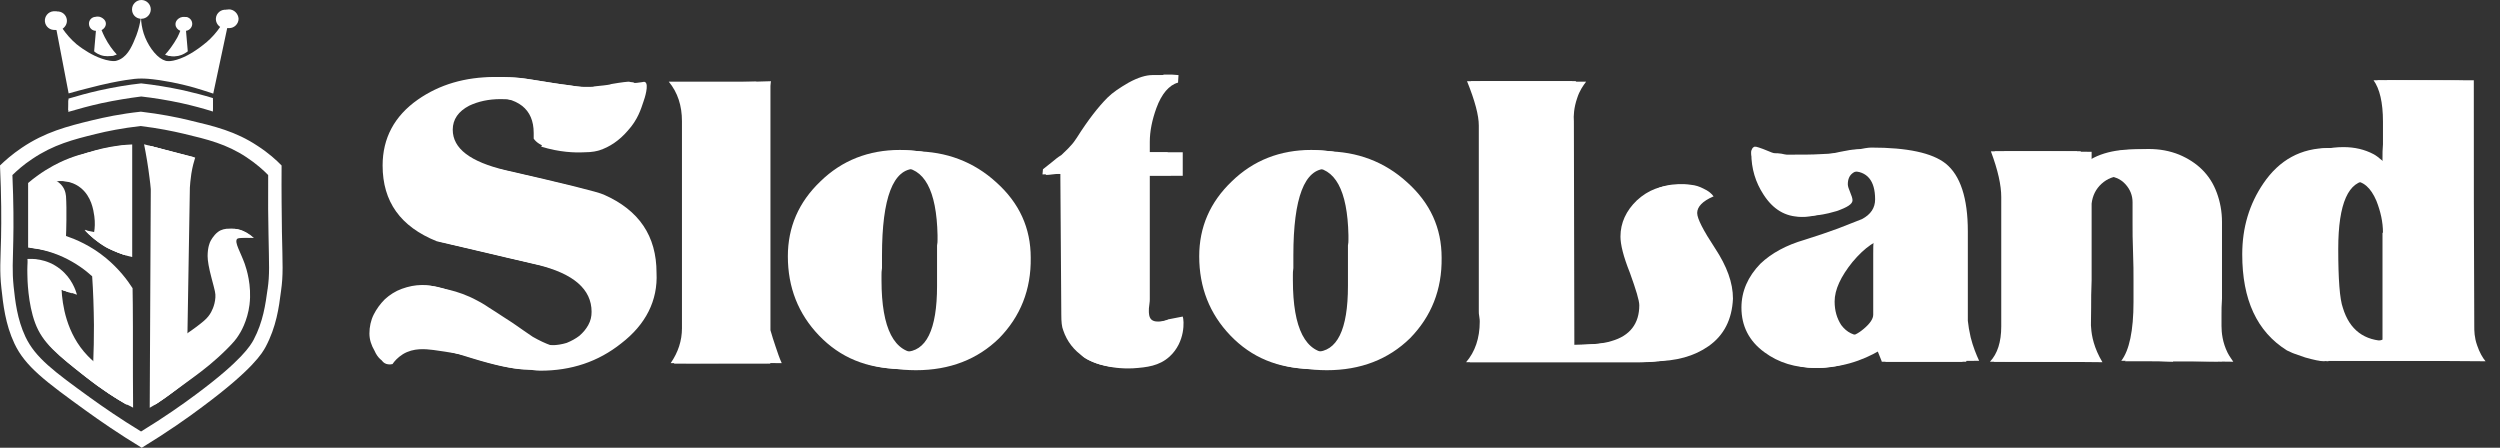 <svg width="134" height="24" viewBox="0 0 134 24" fill="none" xmlns="http://www.w3.org/2000/svg">
<rect x="0" y="0" width="134" height="24" fill="#333333" stroke="none"/>
<path d="M33.298 18.405C32.062 19.389 30.624 19.869 28.959 19.869C28.454 19.869 27.647 19.667 26.033 19.263C26.033 19.263 24.897 18.986 23.232 18.759C22.803 18.708 22.173 18.633 21.593 18.986C21.315 19.162 21.138 19.364 21.038 19.515C20.709 19.591 20.482 19.415 20.457 19.263C20.457 19.137 20.609 18.96 20.836 18.91C20.659 18.607 20.558 18.305 20.558 17.977C20.558 17.623 20.634 17.27 20.785 16.967C20.836 16.841 20.911 16.74 20.962 16.64C21.113 16.412 21.239 16.286 21.391 16.16C21.845 15.706 22.097 15.479 22.198 15.428C22.324 15.378 22.501 15.302 23.081 15.378C23.459 15.403 24.519 15.529 25.578 16.11C25.831 16.236 26.184 16.463 26.209 16.488C26.462 16.64 26.714 16.816 26.991 16.993C27.471 17.295 27.824 17.548 28.076 17.724C28.328 17.901 28.48 18.002 28.555 18.052C29.262 18.456 29.842 18.658 30.296 18.658C30.599 18.658 30.876 18.607 31.129 18.532C31.381 18.431 31.608 18.305 31.81 18.153C32.012 17.977 32.163 17.8 32.289 17.573C32.415 17.346 32.466 17.119 32.466 16.866C32.466 15.656 31.507 14.823 29.564 14.344C28.656 14.142 27.748 13.915 26.865 13.713C25.982 13.511 25.074 13.284 24.166 13.082C22.223 12.3 21.265 10.963 21.265 9.021C21.265 7.557 21.895 6.372 23.157 5.489C23.485 5.262 25.124 4.101 27.294 4.278C28.909 4.404 29.464 5.161 31.255 5.035C31.835 4.984 32.289 4.883 32.592 4.782C32.693 4.782 32.869 4.782 33.071 4.732C33.399 4.656 33.399 4.555 33.702 4.48C33.954 4.429 33.929 4.48 34.408 4.404C34.509 4.379 34.535 4.379 34.585 4.404C34.787 4.53 34.56 5.262 34.484 5.463C34.358 5.842 34.181 6.422 33.651 7.002C33.197 7.532 32.668 7.885 32.113 8.062C32.012 8.087 31.785 8.163 31.305 8.163C30.801 8.188 29.993 8.163 29.009 7.86C29.11 7.658 29.211 7.456 29.312 7.255C29.312 5.968 28.48 5.312 26.84 5.312C26.184 5.312 25.629 5.438 25.15 5.665C24.569 5.968 24.267 6.397 24.267 6.952C24.267 7.961 25.2 8.667 27.092 9.122C30.296 9.853 32.037 10.282 32.365 10.433C34.257 11.266 35.19 12.653 35.19 14.621C35.266 16.11 34.61 17.396 33.298 18.405Z" fill="white"/>
<path d="M36.78 19.465C36.931 19.238 37.158 18.859 37.259 18.355C37.31 18.103 37.335 17.85 37.335 17.674V6.573C37.335 5.741 37.108 5.034 36.628 4.454C38.193 4.429 39.757 4.404 41.321 4.353C41.321 4.429 41.296 4.505 41.296 4.606V17.699C41.371 17.976 41.472 18.279 41.573 18.582C41.674 18.885 41.775 19.187 41.901 19.465C40.186 19.44 38.495 19.465 36.78 19.465Z" fill="white"/>
<path d="M53.556 18.128C52.396 19.263 50.907 19.843 49.091 19.843C47.275 19.843 45.837 19.238 44.701 18.052C43.591 16.892 43.036 15.479 43.036 13.814C43.036 12.25 43.617 10.913 44.777 9.803C45.938 8.667 47.376 8.112 49.041 8.112C50.706 8.112 52.194 8.667 53.405 9.777C54.641 10.887 55.247 12.225 55.247 13.814C55.272 15.529 54.692 16.967 53.556 18.128ZM49.041 9.046C47.88 9.046 47.275 10.585 47.275 13.688V14.369C47.249 14.52 47.249 14.646 47.249 14.747V15.025C47.249 17.623 47.931 18.935 49.268 18.935C50.428 18.935 51.008 17.749 51.008 15.403V13.259C51.033 13.133 51.033 13.032 51.033 12.956V12.704C50.983 10.257 50.352 9.046 49.041 9.046Z" fill="white"/>
<path d="M62.689 19.112C62.134 19.616 61.478 19.692 60.721 19.742C60.595 19.742 59.636 19.818 58.602 19.414C58.097 19.212 57.971 19.061 57.896 18.935C57.719 18.657 57.795 18.405 57.77 17.749C57.744 17.396 57.694 17.093 57.669 16.917L57.618 9.601V9.374C57.568 9.348 57.492 9.348 57.366 9.348C57.164 9.348 57.088 9.374 57.013 9.374C56.937 9.374 56.811 9.323 56.685 9.121C56.836 8.995 57.013 8.869 57.164 8.743C57.315 8.617 57.492 8.465 57.669 8.364C57.845 8.188 58.022 8.036 58.148 7.885C58.299 7.734 58.4 7.582 58.501 7.431C59.107 6.472 59.662 5.766 60.141 5.287C60.57 4.858 61.049 4.631 61.276 4.479C61.68 4.252 62.058 4.101 62.386 4H62.84C62.941 4 63.067 4.025 63.168 4.025C63.168 4.151 63.143 4.303 63.143 4.429C62.664 4.555 62.26 5.034 61.983 5.791C61.755 6.422 61.629 7.027 61.629 7.608V8.163H63.395V9.424H61.629V16.034C61.629 16.084 61.629 16.185 61.604 16.337C61.579 16.463 61.579 16.589 61.579 16.665C61.579 16.765 61.579 16.992 61.705 17.119C61.957 17.371 62.613 17.144 62.613 17.119C62.613 17.119 63.37 16.967 63.395 16.967C63.471 17.169 63.547 18.329 62.689 19.112Z" fill="white"/>
<path d="M75.58 18.128C74.42 19.263 72.931 19.843 71.115 19.843C69.299 19.843 67.861 19.238 66.725 18.052C65.615 16.892 65.06 15.479 65.06 13.814C65.06 12.25 65.641 10.913 66.801 9.803C67.962 8.667 69.4 8.112 71.065 8.112C72.73 8.112 74.218 8.667 75.429 9.777C76.665 10.887 77.271 12.225 77.271 13.814C77.296 15.529 76.716 16.967 75.58 18.128ZM71.09 9.046C69.929 9.046 69.324 10.585 69.324 13.688V14.369C69.299 14.52 69.299 14.646 69.299 14.747V15.025C69.299 17.623 69.98 18.935 71.317 18.935C72.477 18.935 73.058 17.749 73.058 15.403V13.259C73.083 13.133 73.083 13.032 73.083 12.956V12.704C73.032 10.257 72.376 9.046 71.09 9.046Z" fill="white"/>
<path d="M32.693 18.355C31.456 19.339 30.018 19.818 28.354 19.818C27.698 19.818 26.739 19.616 25.427 19.212C24.166 18.809 23.207 18.607 22.551 18.607C21.895 18.607 21.365 18.91 20.962 19.515C20.659 19.414 20.407 19.187 20.255 18.834C20.079 18.531 19.978 18.229 19.978 17.901C19.978 17.547 20.053 17.194 20.205 16.892C20.356 16.589 20.558 16.311 20.81 16.059C21.063 15.832 21.365 15.63 21.718 15.504C22.072 15.378 22.425 15.302 22.803 15.302C23.409 15.302 24.14 15.529 24.998 15.983C25.175 16.084 25.377 16.21 25.629 16.362C25.881 16.513 26.133 16.69 26.411 16.866C26.89 17.169 27.244 17.421 27.496 17.598C27.748 17.774 27.899 17.875 27.975 17.926C28.681 18.329 29.262 18.531 29.716 18.531C30.018 18.531 30.296 18.481 30.548 18.405C30.801 18.304 31.028 18.178 31.23 18.027C31.431 17.85 31.583 17.674 31.709 17.447C31.835 17.22 31.885 16.992 31.885 16.74C31.885 15.529 30.927 14.697 28.984 14.217C28.076 14.015 27.168 13.789 26.285 13.587C25.402 13.385 24.494 13.158 23.585 12.956C21.643 12.174 20.684 10.837 20.684 8.894C20.684 7.431 21.315 6.245 22.576 5.362C23.737 4.555 25.099 4.151 26.714 4.151C27.092 4.151 27.445 4.151 27.773 4.177C28.101 4.202 28.429 4.252 28.732 4.303C29.514 4.429 30.119 4.53 30.574 4.58C31.028 4.656 31.33 4.681 31.482 4.681H31.785C31.885 4.681 31.961 4.681 32.037 4.656C32.188 4.631 32.365 4.631 32.516 4.605C32.667 4.58 32.819 4.58 32.945 4.53C33.525 4.429 33.828 4.404 33.853 4.404C33.979 4.404 34.055 4.454 34.055 4.53C34.055 5.388 33.752 6.195 33.122 6.901C32.466 7.683 31.684 8.062 30.775 8.062C29.716 8.062 29.06 7.86 28.782 7.456V7.154C28.782 5.867 27.95 5.211 26.31 5.211C25.654 5.211 25.099 5.337 24.62 5.564C24.04 5.867 23.737 6.296 23.737 6.851C23.737 7.86 24.67 8.566 26.562 9.02C29.766 9.752 31.507 10.181 31.835 10.332C33.727 11.165 34.66 12.552 34.66 14.52C34.66 16.059 34.005 17.346 32.693 18.355Z" fill="white"/>
<path d="M36.124 19.49C36.527 18.91 36.729 18.279 36.729 17.623V6.523C36.729 5.69 36.502 4.984 36.023 4.404H40.715C40.69 4.53 40.665 4.606 40.665 4.656V17.648C40.665 17.699 40.766 18.002 40.942 18.532C41.094 19.036 41.22 19.364 41.295 19.49H36.124Z" fill="white"/>
<path d="M52.951 18.077C51.79 19.212 50.302 19.793 48.486 19.793C46.669 19.793 45.231 19.187 44.096 18.001C42.986 16.841 42.431 15.428 42.431 13.763C42.431 12.199 43.011 10.862 44.172 9.752C45.332 8.617 46.77 8.062 48.435 8.062C50.1 8.062 51.589 8.617 52.8 9.727C54.036 10.837 54.641 12.174 54.641 13.763C54.666 15.479 54.086 16.917 52.951 18.077ZM48.435 8.995C47.275 8.995 46.669 10.534 46.669 13.637V14.318C46.644 14.469 46.644 14.596 46.644 14.697V14.974C46.644 17.573 47.325 18.884 48.662 18.884C49.823 18.884 50.403 17.699 50.403 15.352V13.183C50.428 13.057 50.428 12.956 50.428 12.88V12.628C50.403 10.231 49.747 8.995 48.435 8.995Z" fill="white"/>
<path d="M62.083 19.061C61.604 19.49 60.948 19.692 60.115 19.692C59.409 19.692 58.804 19.515 58.274 19.162C57.744 18.809 57.366 18.33 57.164 17.724C57.088 17.547 57.063 17.27 57.063 16.892L57.013 9.575V9.348C56.962 9.323 56.886 9.323 56.76 9.323C56.684 9.323 56.558 9.323 56.407 9.348C56.256 9.374 56.155 9.374 56.054 9.374L56.079 9.096C56.23 8.97 56.407 8.844 56.558 8.718C56.71 8.592 56.886 8.44 57.063 8.339C57.24 8.163 57.416 8.011 57.542 7.86C57.694 7.709 57.795 7.557 57.895 7.406C58.501 6.447 59.056 5.741 59.535 5.261C59.813 4.984 60.191 4.732 60.671 4.454C61.175 4.177 61.604 4.051 61.932 4.051H62.563L62.512 4.404C62.033 4.53 61.629 5.009 61.352 5.766C61.125 6.397 60.998 7.002 60.998 7.582V8.213H62.764V9.399H60.998V16.009C60.998 16.059 60.998 16.16 60.973 16.311C60.948 16.438 60.948 16.564 60.948 16.639C60.948 17.144 61.301 17.421 61.982 17.421C61.957 17.421 62.235 17.346 62.815 17.194C62.815 18.002 62.563 18.632 62.083 19.061Z" fill="white"/>
<path d="M74.975 18.077C73.814 19.212 72.326 19.793 70.51 19.793C68.693 19.793 67.255 19.187 66.12 18.001C65.01 16.841 64.455 15.428 64.455 13.763C64.455 12.199 65.035 10.862 66.196 9.752C67.356 8.617 68.794 8.062 70.459 8.062C72.124 8.062 73.613 8.617 74.824 9.727C76.06 10.837 76.665 12.174 76.665 13.763C76.69 15.479 76.11 16.917 74.975 18.077ZM70.484 8.995C69.324 8.995 68.718 10.534 68.718 13.637V14.318C68.693 14.469 68.693 14.596 68.693 14.697V14.974C68.693 17.573 69.374 18.884 70.711 18.884C71.872 18.884 72.452 17.699 72.452 15.352V13.183C72.477 13.057 72.477 12.956 72.477 12.88V12.628C72.427 10.231 71.771 8.995 70.484 8.995Z" fill="white"/>
<path d="M32.516 18.329C31.28 19.313 29.842 19.793 28.177 19.793C27.521 19.793 26.562 19.591 25.25 19.187C23.989 18.784 23.03 18.582 22.375 18.582C21.719 18.582 21.189 18.884 20.785 19.49C20.482 19.389 20.23 19.162 20.079 18.809C19.902 18.506 19.801 18.203 19.801 17.875C19.801 17.522 19.877 17.169 20.028 16.866C20.18 16.563 20.381 16.286 20.634 16.034C20.886 15.807 21.189 15.605 21.542 15.479C21.895 15.352 22.248 15.277 22.627 15.277C23.232 15.277 23.964 15.504 24.822 15.958C24.998 16.059 25.2 16.185 25.452 16.336C25.705 16.488 25.957 16.664 26.234 16.841C26.714 17.144 27.067 17.396 27.319 17.573C27.572 17.749 27.723 17.85 27.799 17.901C28.505 18.304 29.085 18.506 29.539 18.506C29.842 18.506 30.119 18.456 30.372 18.38C30.624 18.279 30.851 18.153 31.053 18.001C31.255 17.825 31.406 17.648 31.532 17.421C31.658 17.194 31.709 16.967 31.709 16.715C31.709 15.504 30.75 14.671 28.808 14.192C27.899 13.99 26.991 13.763 26.108 13.561C25.225 13.359 24.317 13.132 23.409 12.931C21.466 12.149 20.508 10.811 20.508 8.869C20.508 7.406 21.138 6.22 22.4 5.337C23.56 4.53 24.923 4.126 26.537 4.126C26.916 4.126 27.269 4.126 27.597 4.151C27.925 4.176 28.253 4.227 28.555 4.277C29.337 4.403 29.943 4.504 30.397 4.555C30.851 4.631 31.154 4.656 31.305 4.656H31.608C31.709 4.656 31.785 4.656 31.86 4.631C32.012 4.605 32.188 4.605 32.34 4.58C32.491 4.555 32.642 4.555 32.769 4.504C33.349 4.403 33.651 4.378 33.677 4.378C33.803 4.378 33.879 4.429 33.879 4.504C33.879 5.362 33.576 6.169 32.945 6.876C32.289 7.658 31.507 8.036 30.599 8.036C29.539 8.036 28.883 7.835 28.606 7.431V7.128C28.606 5.841 27.773 5.186 26.134 5.186C25.478 5.186 24.923 5.312 24.443 5.539C23.863 5.841 23.56 6.27 23.56 6.825C23.56 7.835 24.494 8.541 26.386 8.995C29.59 9.727 31.331 10.155 31.658 10.307C33.551 11.139 34.484 12.527 34.484 14.495C34.484 16.034 33.828 17.32 32.516 18.329Z" fill="white"/>
<path d="M35.947 19.465C36.351 18.884 36.553 18.254 36.553 17.598V6.498C36.553 5.665 36.326 4.959 35.846 4.378H40.539C40.514 4.505 40.488 4.58 40.488 4.631V17.623C40.488 17.674 40.589 17.976 40.766 18.506C40.917 19.011 41.043 19.339 41.119 19.465H35.947Z" fill="white"/>
<path d="M52.749 18.052C51.589 19.187 50.1 19.768 48.284 19.768C46.467 19.768 45.029 19.162 43.894 17.977C42.784 16.816 42.229 15.403 42.229 13.738C42.229 12.174 42.809 10.837 43.97 9.727C45.13 8.592 46.568 8.037 48.233 8.037C49.898 8.037 51.387 8.592 52.598 9.702C53.834 10.812 54.439 12.149 54.439 13.738C54.465 15.479 53.884 16.892 52.749 18.052ZM48.258 8.97C47.098 8.97 46.492 10.509 46.492 13.612V14.293C46.467 14.444 46.467 14.571 46.467 14.672V14.949C46.467 17.548 47.148 18.86 48.486 18.86C49.646 18.86 50.226 17.674 50.226 15.328V13.158C50.252 13.032 50.252 12.931 50.252 12.855V12.603C50.201 10.206 49.545 8.97 48.258 8.97Z" fill="white"/>
<path d="M61.907 19.036C61.428 19.465 60.772 19.666 59.939 19.666C59.233 19.666 58.627 19.49 58.097 19.137C57.568 18.784 57.189 18.304 56.987 17.699C56.912 17.522 56.886 17.245 56.886 16.866L56.836 9.55V9.323C56.785 9.298 56.71 9.298 56.584 9.298C56.508 9.298 56.382 9.298 56.23 9.323C56.079 9.348 55.978 9.348 55.877 9.348L55.903 9.071C56.054 8.945 56.23 8.818 56.382 8.692C56.533 8.566 56.71 8.415 56.886 8.314C57.063 8.137 57.24 7.986 57.366 7.835C57.517 7.683 57.618 7.532 57.719 7.38C58.324 6.422 58.88 5.715 59.359 5.236C59.636 4.959 60.015 4.706 60.494 4.429C60.999 4.151 61.428 4.025 61.755 4.025H62.386L62.336 4.378C61.856 4.504 61.453 4.984 61.175 5.741C60.948 6.371 60.822 6.977 60.822 7.557V8.163H62.588V9.348H60.822V15.958C60.822 16.009 60.822 16.109 60.797 16.261C60.772 16.387 60.772 16.513 60.772 16.589C60.772 17.093 61.125 17.371 61.806 17.371C61.781 17.371 62.058 17.295 62.638 17.144C62.638 17.976 62.361 18.607 61.907 19.036Z" fill="white"/>
<path d="M74.798 18.052C73.638 19.187 72.15 19.768 70.333 19.768C68.517 19.768 67.079 19.162 65.943 17.977C64.833 16.816 64.278 15.403 64.278 13.738C64.278 12.174 64.859 10.837 66.019 9.727C67.18 8.592 68.618 8.037 70.283 8.037C71.948 8.037 73.436 8.592 74.647 9.702C75.883 10.812 76.489 12.149 76.489 13.738C76.489 15.479 75.934 16.892 74.798 18.052ZM70.283 8.97C69.122 8.97 68.517 10.509 68.517 13.612V14.293C68.491 14.444 68.491 14.571 68.491 14.672V14.949C68.491 17.548 69.173 18.86 70.51 18.86C71.67 18.86 72.25 17.674 72.25 15.328V13.158C72.276 13.032 72.276 12.931 72.276 12.855V12.603C72.225 10.206 71.569 8.97 70.283 8.97Z" fill="white"/>
<path d="M91.575 18.556C90.818 19.086 89.859 19.364 88.623 19.364H79.365C79.844 18.809 80.096 18.077 80.096 17.194C80.096 17.144 80.096 17.043 80.071 16.917C80.046 16.791 80.046 16.715 80.046 16.639V6.674C80.02 6.396 79.995 6.043 79.894 5.69C79.743 5.135 79.541 4.681 79.339 4.353C81.231 4.353 83.124 4.378 85.016 4.378C84.864 4.58 84.662 4.858 84.536 5.261C84.36 5.766 84.335 6.22 84.36 6.497L84.385 18.481C85.798 18.456 86.731 18.38 87.16 18.229C88.144 17.951 88.648 17.295 88.648 16.311C88.648 16.059 88.472 15.479 88.144 14.57C87.791 13.687 87.639 13.057 87.639 12.628C87.639 12.35 87.69 12.073 87.766 11.82C87.942 11.291 88.522 11.139 88.522 10.71C88.522 10.559 88.472 10.559 88.497 10.458C88.598 9.979 89.809 9.777 90.616 9.903C90.894 9.928 91.096 10.004 91.297 10.105C91.575 10.231 91.752 10.383 91.853 10.534H91.827C91.247 10.786 90.969 11.089 90.969 11.417C90.969 11.72 91.297 12.35 91.928 13.309C92.559 14.268 92.887 15.151 92.887 16.008C92.836 17.118 92.407 17.976 91.575 18.556Z" fill="white"/>
<path d="M101.666 19.313C101.54 19.011 101.439 18.733 101.313 18.43C100.657 18.884 99.572 19.515 98.134 19.666C97.377 19.742 96.469 19.818 95.637 19.263C94.855 18.733 94.501 17.901 94.4 17.648C94.148 17.043 94.148 16.538 94.148 16.412C94.148 15.529 94.501 14.747 95.157 14.066C95.763 13.486 96.57 13.057 97.529 12.779C98.185 12.577 98.765 12.376 99.32 12.174C99.749 11.997 100.178 11.846 100.607 11.669C101.086 11.417 101.313 11.064 101.313 10.61C101.313 9.6 100.884 9.096 100.052 9.096C99.37 9.096 99.043 9.348 99.043 9.878C99.043 9.979 99.093 10.13 99.169 10.307C99.244 10.483 99.295 10.635 99.295 10.736C99.295 10.938 99.017 11.114 98.437 11.316C98.235 11.366 97.882 11.493 97.327 11.543C96.722 11.594 96.394 11.619 96.166 11.493C95.914 11.366 95.712 11.013 95.334 10.357C95.006 9.777 95.107 9.853 94.93 9.6C94.426 8.844 93.871 8.667 93.871 8.188C93.871 8.137 93.871 7.961 93.997 7.885C94.073 7.835 94.148 7.86 94.501 7.986C95.006 8.188 95.031 8.213 95.157 8.213C95.233 8.213 95.334 8.213 95.485 8.238C95.612 8.263 95.712 8.289 95.763 8.289H96.066C96.621 8.289 97.125 8.289 97.554 8.263C97.983 8.238 98.336 8.238 98.639 8.188C98.715 8.162 98.815 8.162 98.967 8.137C99.093 8.112 99.269 8.087 99.471 8.036C99.85 7.961 100.127 7.91 100.304 7.91C102.221 7.91 103.558 8.188 104.29 8.768C105.072 9.399 105.476 10.61 105.476 12.401V17.194C105.501 17.446 105.551 17.749 105.627 18.077C105.753 18.582 105.93 19.011 106.081 19.338C104.593 19.364 103.129 19.338 101.666 19.313ZM99.295 14.041C98.664 14.823 98.336 15.529 98.336 16.16C98.336 16.664 98.462 17.068 98.689 17.421C98.992 17.825 99.37 18.001 99.85 18.001C100.102 18.001 100.38 17.875 100.708 17.598C101.035 17.32 101.212 17.068 101.212 16.841V13.536C101.212 13.309 101.212 13.031 101.237 12.729C100.607 12.804 99.951 13.258 99.295 14.041Z" fill="white"/>
<path d="M117.08 19.338C116.576 19.338 116.071 19.313 115.567 19.313H114.507C114.936 18.758 115.163 17.699 115.163 16.16V15.05C115.163 14.621 115.163 14.091 115.138 13.486C115.113 12.88 115.113 12.35 115.113 11.921V10.811C115.113 10.458 114.987 10.13 114.734 9.853C114.482 9.575 114.154 9.424 113.776 9.424C113.321 9.424 112.943 9.575 112.64 9.853C112.338 10.13 112.161 10.483 112.111 10.912V15.024C112.085 15.579 112.085 16.084 112.085 16.513C112.085 17.27 112.06 17.396 112.085 17.573C112.111 18.001 112.237 18.657 112.691 19.414C110.95 19.389 109.209 19.389 107.469 19.364C107.595 19.187 107.797 18.935 107.923 18.556C108.074 18.102 108.099 17.699 108.074 17.472V10.534C108.074 10.231 108.024 9.853 107.923 9.449C107.797 8.894 107.595 8.44 107.418 8.112C108.982 8.112 110.546 8.112 112.111 8.137V9.121C112.766 8.364 113.801 7.986 115.163 7.986C115.769 7.986 116.298 8.087 116.803 8.289C117.282 8.49 117.711 8.768 118.039 9.096C118.392 9.449 118.645 9.853 118.821 10.332C118.998 10.811 119.099 11.341 119.099 11.896V16.008C119.073 16.336 119.073 16.639 119.073 16.866V17.472C119.073 17.825 119.124 18.355 119.401 18.91C119.502 19.111 119.628 19.263 119.704 19.389C118.821 19.389 117.963 19.364 117.08 19.338Z" fill="white"/>
<path d="M125.406 19.313C125.153 19.313 124.826 19.238 124.371 19.111C124.144 19.036 123.943 18.96 123.791 18.91C123.64 18.859 123.514 18.783 123.388 18.733C121.773 17.724 120.991 16.008 120.991 13.586C120.991 12.148 121.369 10.887 122.126 9.777C122.984 8.516 124.144 7.885 125.608 7.885C126.213 7.885 126.743 8.011 127.222 8.263C127.323 8.314 127.5 8.44 127.702 8.616C127.903 8.793 128.156 8.995 128.484 9.272C128.509 9.222 128.509 9.071 128.509 8.894V8.389C128.509 8.188 128.509 7.935 128.534 7.683V6.472C128.559 6.22 128.61 5.715 128.408 5.135C128.282 4.757 128.08 4.479 127.929 4.302H132.596C132.596 8.692 132.596 13.082 132.621 17.497C132.621 17.724 132.621 18.077 132.772 18.506C132.898 18.884 133.075 19.187 133.226 19.364C130.578 19.338 127.979 19.338 125.406 19.313ZM128.534 12.451C128.534 11.871 128.408 11.316 128.181 10.736C127.878 10.029 127.474 9.676 126.945 9.676C125.885 9.676 125.33 10.887 125.33 13.334C125.33 14.949 125.406 16.034 125.582 16.513C125.936 17.673 126.718 18.279 127.954 18.279C128.181 18.279 128.357 18.254 128.509 18.178V12.451H128.534Z" fill="white"/>
<path d="M90.995 18.607C90.238 19.137 89.279 19.414 88.043 19.414H78.784C79.264 18.859 79.516 18.128 79.516 17.245C79.516 17.194 79.516 17.093 79.491 16.967C79.466 16.841 79.466 16.765 79.466 16.689V6.724C79.466 6.195 79.264 5.413 78.835 4.353H84.486C84.007 4.883 83.78 5.614 83.78 6.548L83.805 18.531C85.218 18.506 86.151 18.43 86.58 18.279C87.564 18.001 88.068 17.346 88.068 16.362C88.068 16.109 87.892 15.529 87.564 14.621C87.211 13.738 87.059 13.107 87.059 12.678C87.059 11.947 87.362 11.291 87.942 10.736C88.548 10.181 89.229 9.928 90.036 9.928C90.213 9.928 90.44 10.004 90.717 10.13C90.995 10.256 91.171 10.408 91.272 10.559H91.247C90.667 10.811 90.389 11.114 90.389 11.442C90.389 11.745 90.717 12.376 91.348 13.334C91.979 14.293 92.307 15.176 92.307 16.034C92.231 17.144 91.802 18.001 90.995 18.607Z" fill="white"/>
<path d="M101.061 19.364L100.708 18.481C99.698 19.288 98.639 19.717 97.529 19.717C96.419 19.717 95.536 19.439 94.779 18.884C93.947 18.279 93.543 17.472 93.543 16.488C93.543 15.605 93.896 14.823 94.552 14.142C95.157 13.561 95.965 13.133 96.923 12.855C97.579 12.653 98.16 12.451 98.715 12.249C99.144 12.073 99.572 11.922 100.001 11.745C100.481 11.493 100.708 11.139 100.708 10.685C100.708 9.676 100.279 9.172 99.446 9.172C98.765 9.172 98.437 9.424 98.437 9.954C98.437 10.055 98.487 10.206 98.563 10.383C98.639 10.559 98.689 10.711 98.689 10.812C98.689 11.013 98.412 11.19 97.832 11.392C97.403 11.543 97.024 11.619 96.722 11.619C95.889 11.619 95.233 11.215 94.729 10.433C94.3 9.777 94.073 9.046 94.073 8.213C94.073 8.087 94.098 8.036 94.123 8.036C94.148 8.036 94.199 8.062 94.275 8.087C94.375 8.137 94.451 8.163 94.552 8.213C94.653 8.264 94.754 8.289 94.855 8.339C94.956 8.39 95.056 8.39 95.132 8.39H95.435C95.99 8.39 96.495 8.39 96.923 8.364C97.352 8.339 97.706 8.339 98.008 8.289C98.084 8.264 98.185 8.264 98.336 8.238C98.462 8.213 98.639 8.188 98.841 8.137C99.219 8.062 99.497 8.011 99.673 8.011C101.591 8.011 102.928 8.289 103.659 8.869C104.441 9.5 104.845 10.711 104.845 12.502V17.295C104.845 17.774 105.022 18.481 105.4 19.389H101.061V19.364ZM98.689 14.066C98.059 14.848 97.731 15.554 97.731 16.185C97.731 16.69 97.857 17.093 98.084 17.447C98.387 17.85 98.765 18.027 99.244 18.027C99.497 18.027 99.774 17.901 100.102 17.623C100.43 17.346 100.607 17.093 100.607 16.866V13.587C100.607 13.36 100.607 13.082 100.632 12.779C100.001 12.855 99.345 13.284 98.689 14.066Z" fill="white"/>
<path d="M116.475 19.389C115.895 19.364 115.416 19.364 114.961 19.364H113.902C114.331 18.809 114.558 17.749 114.558 16.21V15.1C114.558 14.671 114.558 14.142 114.533 13.536C114.507 12.931 114.507 12.401 114.507 11.972V10.862C114.507 10.509 114.381 10.181 114.129 9.903C113.877 9.626 113.549 9.474 113.17 9.474C112.716 9.474 112.338 9.626 112.035 9.903C111.732 10.181 111.556 10.534 111.505 10.963V15.05C111.48 15.605 111.48 16.109 111.48 16.538V17.598C111.48 18.329 111.682 18.935 112.06 19.389H106.863C107.267 18.96 107.469 18.329 107.469 17.497V10.559C107.469 9.929 107.292 9.121 106.914 8.112H111.53V9.146C112.186 8.39 113.221 8.011 114.583 8.011C115.189 8.011 115.718 8.112 116.223 8.314C116.702 8.516 117.131 8.793 117.459 9.121C117.812 9.474 118.065 9.878 118.241 10.357C118.418 10.837 118.519 11.367 118.519 11.922V16.034C118.493 16.362 118.493 16.664 118.493 16.892V17.497C118.493 18.229 118.695 18.859 119.099 19.364H116.475V19.389Z" fill="white"/>
<path d="M124.8 19.364C124.548 19.364 124.22 19.288 123.766 19.162C123.539 19.086 123.337 19.01 123.186 18.96C123.034 18.91 122.908 18.834 122.782 18.783C121.168 17.774 120.385 16.059 120.385 13.637C120.385 12.199 120.764 10.938 121.521 9.827C122.379 8.566 123.539 7.935 125.002 7.935C125.608 7.935 126.137 8.061 126.617 8.314C126.718 8.364 126.894 8.49 127.096 8.667C127.298 8.844 127.55 9.045 127.878 9.323C127.903 9.272 127.903 9.121 127.903 8.944V8.44C127.903 8.238 127.903 7.986 127.929 7.734V6.523C127.929 5.488 127.752 4.757 127.424 4.302L132.016 4.328V17.522C132.016 18.254 132.192 18.859 132.571 19.338H124.8V19.364ZM127.929 12.476C127.929 11.896 127.803 11.341 127.575 10.761C127.273 10.055 126.869 9.701 126.339 9.701C125.28 9.701 124.725 10.912 124.725 13.359C124.725 14.974 124.8 16.059 124.977 16.538C125.33 17.699 126.112 18.304 127.348 18.304C127.575 18.304 127.752 18.279 127.903 18.203V12.476H127.929Z" fill="white"/>
<path d="M90.793 18.607C90.036 19.137 89.077 19.414 87.841 19.414H78.582C79.062 18.859 79.314 18.128 79.314 17.245C79.314 17.194 79.314 17.093 79.289 16.967C79.264 16.841 79.264 16.765 79.264 16.689V6.724C79.264 6.195 79.062 5.413 78.633 4.353H84.284C83.805 4.883 83.578 5.614 83.578 6.548L83.603 18.531C85.016 18.506 85.949 18.43 86.378 18.279C87.362 18.001 87.866 17.346 87.866 16.362C87.866 16.109 87.69 15.529 87.362 14.621C87.009 13.738 86.857 13.107 86.857 12.678C86.857 11.947 87.16 11.291 87.74 10.736C88.346 10.181 89.027 9.928 89.834 9.928C90.011 9.928 90.238 10.004 90.515 10.13C90.793 10.256 90.969 10.408 91.07 10.559H91.045C90.465 10.811 90.187 11.114 90.187 11.442C90.187 11.745 90.515 12.376 91.146 13.334C91.777 14.293 92.105 15.176 92.105 16.034C92.029 17.144 91.6 18.001 90.793 18.607Z" fill="white"/>
<path d="M100.859 19.364L100.506 18.481C99.497 19.288 98.437 19.717 97.327 19.717C96.217 19.717 95.334 19.439 94.577 18.884C93.745 18.279 93.341 17.472 93.341 16.488C93.341 15.605 93.694 14.823 94.35 14.142C94.956 13.561 95.763 13.133 96.722 12.855C97.377 12.653 97.958 12.451 98.513 12.249C98.942 12.073 99.37 11.922 99.799 11.745C100.279 11.493 100.506 11.139 100.506 10.685C100.506 9.676 100.077 9.172 99.244 9.172C98.563 9.172 98.235 9.424 98.235 9.954C98.235 10.055 98.286 10.206 98.361 10.383C98.437 10.559 98.487 10.711 98.487 10.812C98.487 11.013 98.21 11.19 97.63 11.392C97.201 11.543 96.822 11.619 96.52 11.619C95.687 11.619 95.031 11.215 94.527 10.433C94.098 9.777 93.871 9.046 93.871 8.213C93.871 8.087 93.896 8.036 93.921 8.036C93.946 8.036 93.997 8.062 94.073 8.087C94.174 8.137 94.249 8.163 94.35 8.213C94.451 8.264 94.552 8.289 94.653 8.339C94.754 8.39 94.855 8.39 94.93 8.39H95.233C95.788 8.39 96.293 8.39 96.722 8.364C97.15 8.339 97.504 8.339 97.806 8.289C97.882 8.264 97.983 8.264 98.134 8.238C98.26 8.213 98.437 8.188 98.639 8.137C99.017 8.062 99.295 8.011 99.471 8.011C101.389 8.011 102.726 8.289 103.457 8.869C104.239 9.5 104.643 10.711 104.643 12.502V17.295C104.643 17.774 104.82 18.481 105.198 19.389H100.859V19.364ZM98.487 14.066C97.857 14.848 97.529 15.554 97.529 16.185C97.529 16.69 97.655 17.093 97.882 17.447C98.185 17.85 98.563 18.027 99.043 18.027C99.295 18.027 99.572 17.901 99.9 17.623C100.228 17.346 100.405 17.093 100.405 16.866V13.587C100.405 13.36 100.405 13.082 100.43 12.779C99.799 12.855 99.143 13.284 98.487 14.066Z" fill="white"/>
<path d="M116.273 19.364C115.693 19.339 115.214 19.339 114.76 19.339H113.7C114.129 18.784 114.356 17.724 114.356 16.185V15.075C114.356 14.646 114.356 14.116 114.331 13.511C114.305 12.905 114.305 12.376 114.305 11.947V10.837C114.305 10.484 114.179 10.156 113.927 9.878C113.675 9.601 113.347 9.449 112.968 9.449C112.514 9.449 112.136 9.601 111.833 9.878C111.53 10.156 111.354 10.509 111.303 10.938V15.05C111.278 15.605 111.278 16.109 111.278 16.538V17.598C111.278 18.329 111.48 18.935 111.858 19.389H106.661C107.065 18.96 107.267 18.329 107.267 17.497V10.559C107.267 9.929 107.09 9.121 106.712 8.112H111.329V9.146C111.984 8.39 113.019 8.011 114.381 8.011C114.987 8.011 115.516 8.112 116.021 8.314C116.5 8.516 116.929 8.793 117.257 9.121C117.61 9.474 117.863 9.878 118.039 10.357C118.216 10.837 118.317 11.367 118.317 11.922V16.034C118.292 16.362 118.292 16.664 118.292 16.892V17.497C118.292 18.229 118.493 18.859 118.897 19.364H116.273Z" fill="white"/>
<path d="M124.599 19.364C124.346 19.364 124.018 19.288 123.564 19.162C123.337 19.086 123.135 19.01 122.984 18.96C122.833 18.91 122.706 18.834 122.58 18.783C120.966 17.774 120.184 16.059 120.184 13.637C120.184 12.199 120.562 10.938 121.319 9.827C122.177 8.566 123.337 7.935 124.8 7.935C125.406 7.935 125.936 8.061 126.415 8.314C126.516 8.364 126.692 8.49 126.894 8.667C127.096 8.844 127.348 9.045 127.676 9.323C127.702 9.272 127.702 9.121 127.702 8.944V8.44C127.702 8.238 127.702 7.986 127.727 7.734V6.523C127.727 5.488 127.55 4.757 127.222 4.302L131.814 4.328V17.522C131.814 18.254 131.99 18.859 132.369 19.338H124.599V19.364ZM127.727 12.476C127.727 11.896 127.601 11.341 127.374 10.761C127.071 10.055 126.667 9.701 126.137 9.701C125.078 9.701 124.523 10.912 124.523 13.359C124.523 14.974 124.599 16.059 124.775 16.538C125.128 17.699 125.91 18.304 127.147 18.304C127.374 18.304 127.55 18.279 127.702 18.203V12.476H127.727Z" fill="white"/>
<path d="M15.111 12.371C15.101 11.555 15.083 10.35 15.093 8.87C14.818 8.585 14.391 8.197 13.803 7.817C12.626 7.039 11.527 6.774 10.084 6.432C9.457 6.281 8.594 6.109 7.551 5.986C6.479 6.099 5.588 6.289 4.923 6.451C3.595 6.774 2.418 7.077 1.167 7.921C0.645 8.272 0.255 8.622 0 8.869C0.076 10.501 0.076 11.819 0.057 12.73C0.028 13.992 -0.028 14.505 0.075 15.443C0.17 16.316 0.284 17.378 0.777 18.422C1.355 19.646 2.447 20.452 4.6 22.008C5.349 22.549 6.364 23.252 7.598 24C8.964 23.165 10.064 22.397 10.842 21.809C13.565 19.788 14.058 18.924 14.238 18.593C14.808 17.521 14.95 16.496 15.063 15.595C15.187 14.713 15.148 14.238 15.11 12.369L15.111 12.371ZM14.343 15.492C14.23 16.309 14.106 17.247 13.593 18.215C13.432 18.509 12.977 19.307 10.51 21.137C9.799 21.668 8.802 22.37 7.561 23.128C6.441 22.445 5.521 21.81 4.838 21.317C2.883 19.903 1.897 19.172 1.365 18.054C0.919 17.105 0.815 16.137 0.73 15.351C0.645 14.497 0.692 14.032 0.712 12.884C0.73 12.059 0.73 10.863 0.665 9.383C0.901 9.155 1.253 8.833 1.728 8.52C2.866 7.752 3.929 7.477 5.134 7.182C5.74 7.03 6.547 6.869 7.533 6.755C8.482 6.869 9.26 7.03 9.83 7.164C11.148 7.477 12.144 7.723 13.207 8.425C13.739 8.777 14.127 9.127 14.374 9.383C14.364 10.73 14.374 11.821 14.392 12.561C14.421 14.249 14.459 14.686 14.345 15.492H14.343Z" fill="white"/>
<path d="M8.85 2.932C8.936 2.971 9.125 3.037 9.372 3.009C9.657 2.971 9.847 2.819 9.912 2.762C9.884 2.392 9.846 2.032 9.817 1.662C9.864 1.634 10.111 1.501 10.149 1.254C10.159 1.207 10.177 1.102 10.111 1.007C10.016 0.884 9.807 0.884 9.664 0.941C9.541 0.998 9.389 1.131 9.408 1.329C9.418 1.471 9.521 1.594 9.664 1.652C9.618 1.766 9.569 1.889 9.503 2.013C9.285 2.401 9.048 2.714 8.848 2.932H8.85Z" fill="white"/>
<path d="M7.371 2.819C7.304 2.762 7.143 3.037 6.754 3.189C5.644 3.616 4.24 2.478 4.145 2.401C4.126 2.383 4.106 2.373 4.106 2.373C3.783 2.098 3.537 1.803 3.357 1.538C3.508 1.433 3.603 1.263 3.585 1.063C3.556 0.788 3.31 0.588 3.035 0.617C2.76 0.645 2.56 0.892 2.588 1.167C2.617 1.442 2.863 1.641 3.138 1.613C3.157 1.613 3.177 1.603 3.205 1.603C3.395 2.713 3.585 3.823 3.765 4.923C4.192 4.781 4.562 4.666 4.818 4.591C4.846 4.581 4.875 4.573 4.913 4.563C6.326 4.146 6.498 4.116 6.716 3.965C7.247 3.585 7.466 2.893 7.371 2.817V2.819Z" fill="white"/>
<path d="M7.882 2.904C7.977 2.838 8.129 3.104 8.509 3.227C9.505 3.55 10.748 2.526 11.013 2.307C11.032 2.289 11.052 2.279 11.052 2.279C11.375 2.004 11.621 1.709 11.801 1.444C11.65 1.339 11.555 1.169 11.573 0.969C11.602 0.694 11.848 0.495 12.123 0.523C12.398 0.551 12.598 0.798 12.57 1.073C12.541 1.348 12.295 1.548 12.02 1.519C12.001 1.519 11.982 1.509 11.953 1.509C11.763 2.619 11.573 3.729 11.393 4.829C10.967 4.687 10.597 4.573 10.34 4.497C10.312 4.488 10.283 4.479 10.245 4.469C9.269 4.184 8.727 4.308 8.3 3.986C7.874 3.654 7.75 2.999 7.884 2.904H7.882Z" fill="white"/>
<path d="M5.293 1.652C5.264 2.022 5.226 2.382 5.198 2.752C5.264 2.809 5.454 2.961 5.738 2.999C5.985 3.027 6.175 2.961 6.26 2.922C6.041 2.686 5.813 2.382 5.615 1.993C5.548 1.859 5.491 1.736 5.444 1.613C5.596 1.536 5.691 1.385 5.673 1.233C5.654 1.063 5.493 0.968 5.454 0.948C5.416 0.928 5.293 0.853 5.141 0.91C5.123 0.92 4.999 0.957 4.941 1.071C4.894 1.176 4.913 1.271 4.923 1.308C4.98 1.555 5.264 1.64 5.293 1.65V1.652Z" fill="white"/>
<path d="M5.141 1.652C5.113 2.022 5.075 2.382 5.046 2.752C5.123 2.819 5.311 2.961 5.586 2.999C5.833 3.037 6.033 2.989 6.126 2.952C5.908 2.715 5.662 2.392 5.453 1.994C5.387 1.861 5.33 1.737 5.283 1.614C5.425 1.548 5.52 1.396 5.511 1.234C5.493 1.026 5.303 0.874 5.103 0.903C4.894 0.921 4.743 1.111 4.771 1.311C4.79 1.511 4.951 1.652 5.141 1.652Z" fill="white"/>
<path d="M8.994 2.961C9.088 2.989 9.278 3.046 9.525 2.999C9.8 2.952 9.99 2.809 10.065 2.752C10.037 2.383 9.999 2.022 9.97 1.653C10.17 1.624 10.322 1.444 10.302 1.244C10.283 1.036 10.094 0.884 9.894 0.913C9.685 0.931 9.534 1.121 9.562 1.321C9.581 1.472 9.685 1.596 9.819 1.644C9.772 1.757 9.714 1.881 9.657 2.004C9.439 2.392 9.211 2.715 8.994 2.962V2.961Z" fill="white"/>
<path d="M12.266 0.504C11.991 0.504 11.763 0.733 11.763 1.008C11.763 1.178 11.848 1.331 11.982 1.424C10.91 2.952 9.487 3.577 8.727 3.199C8.31 2.99 7.892 2.382 7.702 1.794C7.607 1.491 7.569 1.216 7.561 1.006H7.579C7.854 1.006 8.082 0.778 8.082 0.503C8.082 0.228 7.854 0 7.579 0C7.304 0 7.076 0.228 7.076 0.503C7.076 0.778 7.276 0.987 7.541 1.006C7.503 1.253 7.436 1.556 7.313 1.888C7.113 2.391 6.896 2.941 6.44 3.178C5.481 3.671 4.077 2.495 3.925 2.362C3.602 2.087 3.355 1.792 3.175 1.527C3.327 1.422 3.422 1.252 3.404 1.052C3.375 0.777 3.129 0.577 2.854 0.605C2.579 0.634 2.379 0.88 2.407 1.155C2.436 1.43 2.682 1.63 2.957 1.602C2.976 1.602 2.995 1.592 3.024 1.592C3.242 2.73 3.46 3.868 3.679 5.007C4.087 4.893 4.428 4.798 4.665 4.742C5.708 4.467 6.306 4.362 6.715 4.295C7.131 4.229 7.35 4.21 7.578 4.21C7.778 4.21 8.014 4.22 8.546 4.295C9.494 4.437 10.206 4.637 10.434 4.703C10.69 4.78 11.032 4.883 11.43 5.017C11.677 3.84 11.933 2.674 12.18 1.497C12.218 1.507 12.247 1.507 12.285 1.507C12.56 1.507 12.788 1.279 12.788 1.004C12.77 0.729 12.541 0.501 12.266 0.501V0.504Z" fill="white"/>
<path d="M7.57 4.564C6.877 4.64 6.119 4.764 5.312 4.944C4.724 5.077 4.174 5.229 3.671 5.38C3.671 5.589 3.671 5.788 3.661 5.997C4.211 5.835 4.799 5.674 5.436 5.532C6.194 5.37 6.906 5.257 7.57 5.172C8.234 5.248 8.965 5.362 9.743 5.532C10.341 5.665 10.901 5.817 11.413 5.978V5.352C10.92 5.2 10.398 5.067 9.828 4.935C9.032 4.765 8.272 4.642 7.57 4.565V4.564Z" fill="white"/>
<path d="M7.57 4.469C6.877 4.545 6.119 4.669 5.312 4.849C4.724 4.982 4.174 5.134 3.671 5.285C3.671 5.494 3.671 5.694 3.661 5.902C4.211 5.74 4.799 5.579 5.436 5.437C6.194 5.275 6.906 5.162 7.57 5.077C8.234 5.153 8.965 5.267 9.743 5.437C10.341 5.57 10.901 5.722 11.413 5.883V5.257C10.92 5.105 10.398 4.972 9.828 4.84C9.032 4.67 8.272 4.547 7.57 4.47V4.469Z" fill="white"/>
<path d="M7.086 13.776V7.742C6.659 7.76 6.118 7.818 5.493 7.96C5.076 8.055 4.344 8.253 3.501 8.681C2.78 9.041 2.201 9.44 1.765 9.801V13.292C2.248 13.349 2.931 13.482 3.681 13.832C4.402 14.164 4.933 14.562 5.294 14.876C5.351 15.701 5.389 16.584 5.389 17.522C5.389 18.252 5.361 18.945 5.312 19.6C5.113 19.458 4.904 19.287 4.706 19.078C3.539 17.873 3.339 16.28 3.301 15.53C3.576 15.616 3.851 15.701 4.126 15.796C4.06 15.567 3.851 14.914 3.225 14.421C2.485 13.832 1.678 13.871 1.48 13.88C1.546 14.08 1.641 14.384 1.717 14.754C1.802 15.142 1.868 15.512 1.925 16.005C2.01 16.707 1.982 16.982 2.143 17.41C2.143 17.41 2.181 17.505 2.22 17.61C2.571 18.473 3.813 19.536 4.439 20.047C5.606 20.996 6.308 21.422 6.821 21.689C6.944 21.756 7.057 21.812 7.134 21.85C7.124 20.627 7.124 19.641 7.124 18.966V17.524C7.124 16.643 7.114 15.912 7.106 15.447C6.821 15 6.366 14.403 5.682 13.834C4.866 13.16 4.061 12.829 3.538 12.647C3.548 12.477 3.585 11.234 3.538 10.513C3.528 10.428 3.51 10.284 3.433 10.124C3.281 9.821 2.997 9.669 2.826 9.593C2.978 9.564 3.946 9.393 4.686 10.048C5.246 10.541 5.369 11.234 5.436 11.576C5.521 12.069 5.474 12.487 5.426 12.752C5.132 12.6 4.838 12.459 4.544 12.306C4.838 12.619 5.312 13.046 5.977 13.377C6.375 13.586 6.765 13.709 7.087 13.776H7.086Z" fill="white"/>
<path d="M6.764 13.691C6.774 11.717 6.782 9.753 6.792 7.78C6.394 7.827 5.844 7.913 5.208 8.074C4.591 8.225 3.993 8.367 3.281 8.709C2.845 8.917 2.238 9.259 1.593 9.809V13.271C2.058 13.318 2.722 13.433 3.461 13.774C4.163 14.098 4.685 14.496 5.026 14.809C5.083 15.634 5.111 16.497 5.121 17.419C5.121 18.12 5.111 18.794 5.083 19.44C4.875 19.306 4.666 19.146 4.467 18.956C3.262 17.79 3.12 16.12 3.1 15.465C3.357 15.55 3.603 15.635 3.859 15.722C3.792 15.485 3.622 14.972 3.157 14.535C2.484 13.9 1.687 13.88 1.487 13.89C1.497 14.08 1.516 14.365 1.544 14.697C1.62 15.513 1.696 16.603 1.961 17.315C2.378 18.453 3.166 19.08 4.635 20.236C5.499 20.919 6.277 21.394 6.827 21.706C6.798 20.501 6.798 19.533 6.798 18.85V17.427C6.798 16.554 6.789 15.842 6.78 15.378C6.523 14.951 6.087 14.343 5.395 13.793C4.579 13.138 3.782 12.853 3.299 12.721C3.299 11.991 3.309 11.26 3.309 10.53C3.299 10.445 3.28 10.302 3.204 10.15C3.09 9.913 2.91 9.799 2.834 9.752C2.967 9.724 3.773 9.543 4.418 10.075C4.959 10.511 5.073 11.166 5.14 11.583C5.216 12.048 5.178 12.446 5.14 12.703C4.94 12.579 4.742 12.456 4.542 12.333C4.817 12.626 5.225 12.996 5.793 13.31C6.135 13.48 6.477 13.603 6.761 13.689L6.764 13.691Z" fill="white"/>
<path d="M6.678 13.662C6.687 11.699 6.696 9.744 6.706 7.78C6.308 7.827 5.758 7.913 5.121 8.074C4.505 8.225 3.907 8.367 3.195 8.709C2.759 8.917 2.152 9.259 1.507 9.809V13.271C1.972 13.318 2.635 13.433 3.375 13.774C4.077 14.098 4.598 14.496 4.94 14.809C4.997 15.634 5.025 16.497 5.035 17.419C5.035 18.12 5.025 18.794 4.997 19.44C4.788 19.306 4.58 19.155 4.38 18.956C3.175 17.79 3.034 16.092 3.014 15.437C3.242 15.513 3.479 15.588 3.707 15.674C3.63 15.445 3.432 14.905 2.891 14.459C2.312 13.984 1.704 13.909 1.486 13.889C1.476 14.089 1.458 14.364 1.467 14.696C1.467 14.942 1.496 16.28 1.884 17.314C2.283 18.385 3.051 18.993 4.587 20.198C5.451 20.871 6.219 21.356 6.76 21.678C6.722 20.473 6.713 19.515 6.713 18.851V17.428C6.713 16.555 6.704 15.844 6.695 15.379C6.438 14.952 6.002 14.344 5.31 13.794C4.494 13.139 3.697 12.854 3.214 12.723C3.214 11.992 3.224 11.261 3.224 10.531C3.214 10.446 3.195 10.303 3.119 10.151C3.005 9.915 2.825 9.8 2.749 9.753C2.882 9.725 3.688 9.545 4.333 10.076C4.903 10.541 5.007 11.253 5.055 11.584C5.102 11.936 5.083 12.229 5.045 12.438C4.875 12.399 4.703 12.371 4.533 12.333C4.79 12.608 5.168 12.95 5.681 13.253C6.041 13.433 6.393 13.576 6.678 13.661V13.662Z" fill="white"/>
<path d="M12.655 17.134C12.493 17.457 12.303 17.655 12.2 17.75C11.118 18.832 11.137 19.287 10.055 20.34C9.619 20.757 8.955 21.326 8.025 21.858C8.044 17.95 8.064 14.051 8.082 10.142C8.064 9.942 8.044 9.743 8.016 9.543C7.939 8.908 7.836 8.3 7.722 7.732C8.519 7.95 9.307 8.168 10.103 8.387C10.037 8.595 9.952 8.908 9.895 9.278C9.838 9.63 9.828 9.905 9.819 10.028C9.8 10.493 9.714 13.719 9.6 18.148C10.075 17.855 10.454 17.579 10.72 17.37C11.023 17.134 11.137 17.01 11.251 16.839C11.318 16.734 11.517 16.402 11.545 15.938C11.555 15.709 11.535 15.644 11.336 14.894C11.195 14.363 11.128 13.974 11.128 13.728C11.128 13.244 11.251 12.988 11.28 12.931C11.28 12.931 11.431 12.618 11.688 12.428C12.039 12.163 12.58 12.248 12.911 12.39C13.158 12.494 13.328 12.646 13.423 12.741C13.385 12.741 13.015 12.713 12.711 12.731C12.617 12.741 12.475 12.75 12.351 12.836L12.342 12.846C12.247 12.922 12.152 13.139 12.427 14.174C12.673 15.114 12.787 15.056 12.853 15.559C12.9 15.787 12.977 16.479 12.654 17.134H12.655Z" fill="white"/>
<path d="M13.271 16.319C13.158 17.22 12.778 17.837 12.673 17.988C12.55 18.168 12.417 18.348 12.075 18.69C11.364 19.411 10.729 19.905 10.349 20.198C9.789 20.625 9.097 21.146 8.271 21.716C8.299 17.865 8.318 14.022 8.347 10.171C8.329 9.981 8.309 9.783 8.281 9.583C8.252 9.375 8.234 9.185 8.214 9.061C8.148 8.596 8.044 8.141 7.958 7.8C8.764 8.008 9.571 8.217 10.377 8.426C10.31 8.645 10.225 8.948 10.169 9.328C10.122 9.621 10.102 9.868 10.092 10.058C10.045 12.732 10.007 15.409 9.959 18.083C10.443 17.808 10.812 17.523 11.059 17.305C11.362 17.04 11.476 16.897 11.552 16.755C11.637 16.613 11.827 16.29 11.827 15.854C11.827 15.702 11.761 15.36 11.619 14.829C11.477 14.307 11.411 13.927 11.411 13.681C11.411 13.254 11.515 13.008 11.552 12.912C11.552 12.912 11.562 12.903 11.562 12.894C11.562 12.894 11.742 12.534 12.084 12.344C12.407 12.164 13.024 12.259 13.525 12.724C13.459 12.724 13.374 12.714 13.269 12.714C13.032 12.704 12.975 12.714 12.946 12.714C12.861 12.724 12.699 12.742 12.633 12.809C12.462 12.979 12.822 13.559 13.041 14.147C13.107 14.422 13.401 15.295 13.269 16.32L13.271 16.319Z" fill="white"/>
<path d="M13.376 16.319C13.263 17.22 12.883 17.837 12.778 17.988C12.665 18.168 12.522 18.348 12.18 18.69C11.497 19.373 10.89 19.838 10.415 20.188C9.846 20.615 9.154 21.108 8.366 21.658C8.394 17.826 8.423 14.003 8.442 10.17C8.424 9.98 8.404 9.782 8.376 9.582C8.347 9.382 8.329 9.193 8.309 9.06C8.271 8.814 8.196 8.397 8.053 7.817C8.859 8.026 9.656 8.234 10.462 8.444C10.396 8.652 10.311 8.955 10.254 9.325C10.207 9.639 10.187 9.895 10.177 10.055C10.13 12.73 10.092 15.406 10.044 18.081C10.528 17.806 10.898 17.521 11.144 17.303C11.447 17.038 11.561 16.895 11.637 16.753C11.723 16.611 11.912 16.288 11.912 15.851C11.912 15.7 11.846 15.358 11.704 14.826C11.562 14.305 11.496 13.925 11.496 13.678C11.496 13.204 11.619 12.948 11.647 12.89C11.666 12.844 11.818 12.549 12.056 12.397C12.454 12.132 13.09 12.274 13.612 12.757C13.479 12.747 13.289 12.729 13.052 12.747C12.852 12.757 12.748 12.766 12.71 12.804C12.549 12.984 12.89 13.506 13.118 14.142C13.213 14.417 13.498 15.29 13.375 16.315L13.376 16.319Z" fill="white"/>
</svg>
